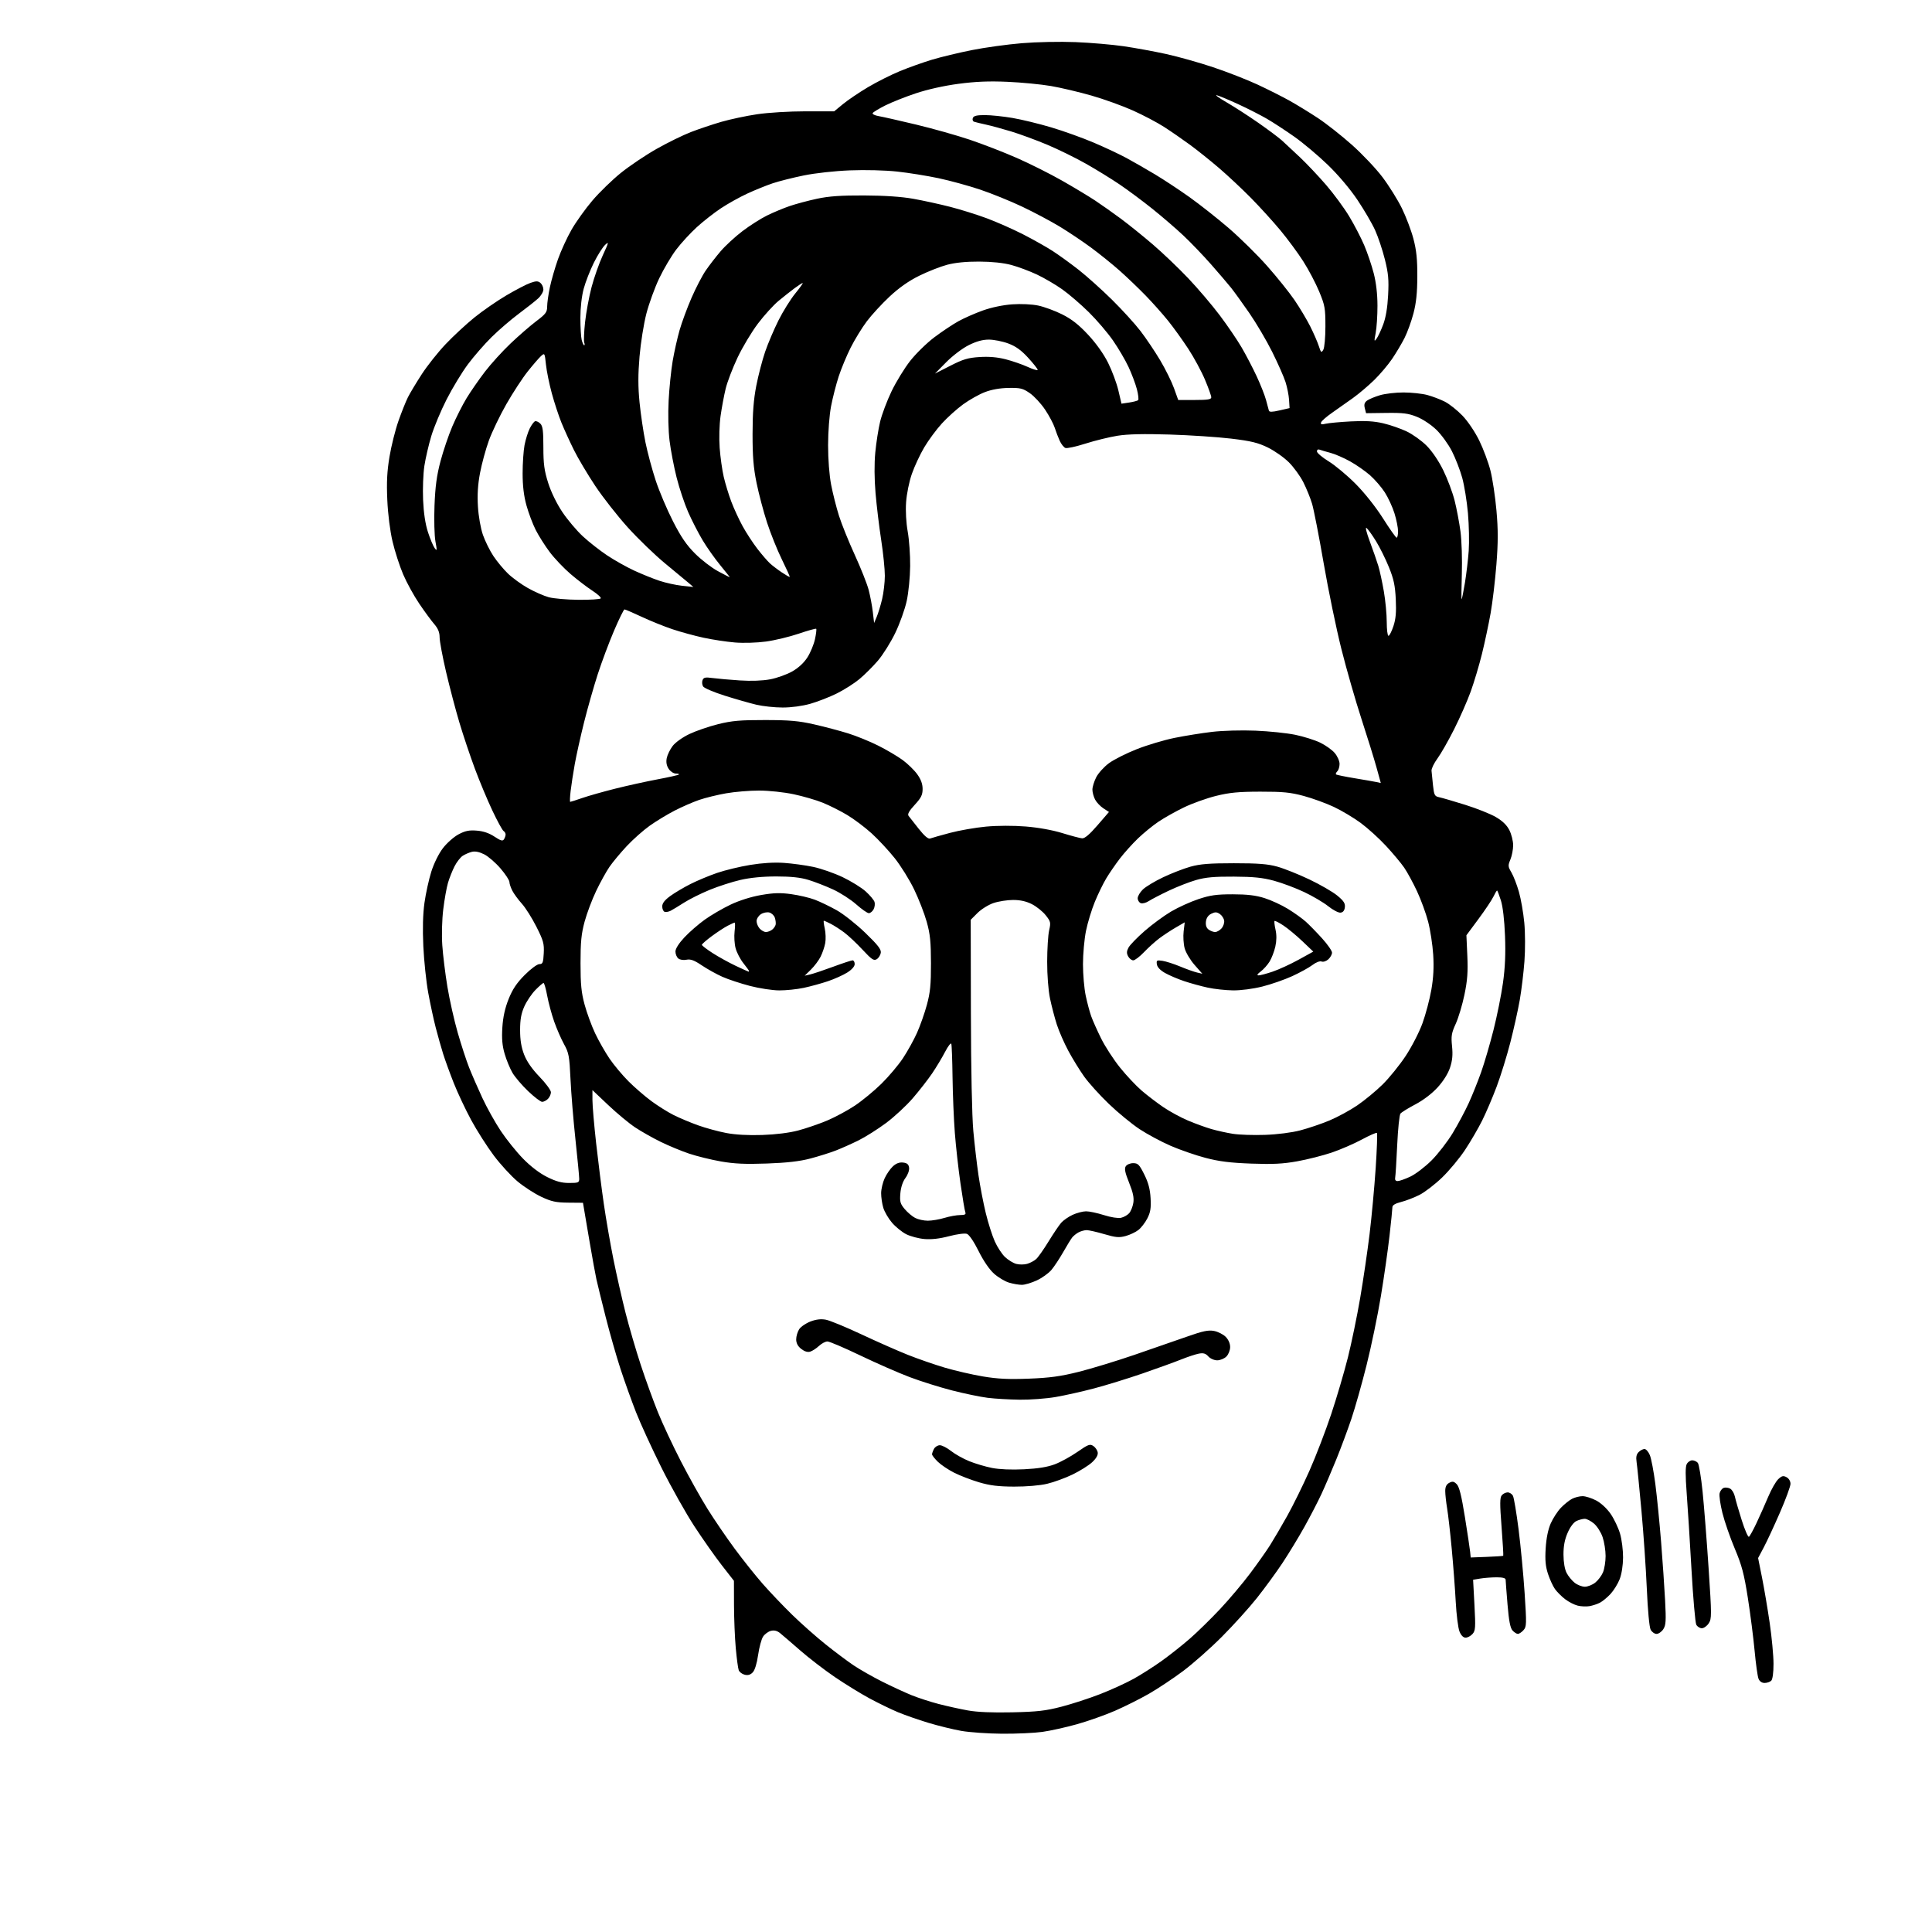 <svg version="1.1" xmlns="http://www.w3.org/2000/svg" xmlns:xlink="http://www.w3.org/1999/xlink" width="1024" height="1024" viewBox="0 0 1024 1024"><path stroke="none" fill="black" fill-rule="evenodd" d="M531.178,918.91C523.655,918.861 513.9,918.183 509.5,917.404C505.1,916.625 497.225,914.695 492.0,913.114C486.775,911.533 479.575,909.021 476.0,907.532C472.425,906.042 465.675,902.768 461.0,900.256C456.325,897.743 448.0,892.625 442.5,888.883C437.0,885.141 428.745,878.799 424.156,874.789C419.567,870.78 414.769,866.654 413.493,865.62C411.896,864.324 410.373,863.941 408.6,864.386C407.184,864.741 405.312,866.12 404.441,867.45C403.569,868.781 402.387,873.161 401.814,877.185C401.173,881.686 400.082,885.224 398.977,886.381C397.729,887.69 396.427,888.073 394.701,887.64C393.337,887.297 391.917,886.227 391.547,885.261C391.176,884.295 390.467,879.004 389.97,873.503C389.474,868.001 389.052,857.731 389.034,850.68L389.0,837.861L382.621,829.68C379.112,825.181 372.56,815.875 368.06,809.0C363.561,802.125 355.724,788.175 350.646,778.0C345.567,767.825 339.471,754.55 337.099,748.5C334.727,742.45 331.019,732.1 328.859,725.5C326.7,718.9 323.169,706.525 321.013,698.0C318.857,689.475 316.645,680.475 316.099,678.0C315.552,675.525 313.955,666.75 312.55,658.5C311.144,650.25 309.768,642.15 309.492,640.5L308.989,637.5L301.182,637.432C294.677,637.375 292.301,636.861 286.938,634.35C283.397,632.692 277.735,629.033 274.355,626.218C270.975,623.404 265.294,617.216 261.73,612.468C258.166,607.719 252.773,599.259 249.746,593.667C246.719,588.075 242.552,579.225 240.486,574.0C238.42,568.775 235.884,561.8 234.851,558.5C233.818,555.2 232.055,548.957 230.934,544.627C229.812,540.296 228.023,531.971 226.958,526.127C225.894,520.282 224.729,509.2 224.37,501.5C223.937,492.208 224.141,484.474 224.976,478.5C225.669,473.55 227.301,466.125 228.602,462.0C229.992,457.597 232.524,452.465 234.734,449.573C236.806,446.863 240.525,443.564 243.0,442.243C246.548,440.35 248.598,439.927 252.69,440.248C256.184,440.522 259.248,441.56 262.069,443.427C265.405,445.634 266.433,445.924 267.114,444.85C267.584,444.107 267.976,442.964 267.985,442.309C267.993,441.654 267.493,440.805 266.873,440.421C266.253,440.038 263.595,435.174 260.966,429.612C258.338,424.051 254.157,414.046 251.676,407.38C249.196,400.714 245.522,389.764 243.514,383.045C241.505,376.327 238.319,364.231 236.434,356.165C234.55,348.099 233.006,339.828 233.004,337.785C233.001,335.144 232.178,333.12 230.158,330.785C228.596,328.978 225.016,324.101 222.205,319.947C219.393,315.793 215.559,308.811 213.685,304.432C211.81,300.053 209.277,292.212 208.056,287.008C206.717,281.304 205.612,272.549 205.275,264.965C204.854,255.516 205.147,249.801 206.45,242.011C207.404,236.306 209.543,227.782 211.204,223.069C212.865,218.356 215.13,212.7 216.237,210.5C217.345,208.3 220.634,202.826 223.548,198.335C226.461,193.844 232.142,186.69 236.172,182.437C240.203,178.184 247.062,171.822 251.415,168.3C255.768,164.777 263.418,159.487 268.415,156.544C273.412,153.601 279.158,150.62 281.184,149.919C284.186,148.882 285.159,148.887 286.434,149.945C287.295,150.66 288.0,152.231 288.0,153.435C288,154.64 286.763,156.764 285.25,158.155C283.738,159.546 279.125,163.191 275.0,166.255C270.875,169.32 264.381,174.903 260.568,178.663C256.756,182.424 251.078,188.946 247.951,193.157C244.824,197.369 239.775,205.694 236.731,211.657C233.687,217.621 230.042,226.325 228.631,231.0C227.219,235.675 225.553,242.842 224.928,246.927C224.302,251.013 223.996,259.113 224.247,264.927C224.547,271.879 225.428,277.731 226.819,282.014C227.983,285.597 229.582,289.413 230.373,290.495C231.649,292.24 231.696,291.844 230.794,286.981C230.235,283.966 230.011,275.425 230.296,268.0C230.686,257.855 231.473,252.015 233.462,244.5C234.918,239.0 237.741,230.675 239.736,226.0C241.731,221.325 245.14,214.584 247.311,211.021C249.482,207.458 253.848,201.158 257.013,197.021C260.178,192.884 266.322,186.125 270.667,182.0C275.012,177.875 281.14,172.561 284.284,170.191C289.259,166.441 290.0,165.445 290.0,162.507C290,160.65 290.646,156.064 291.435,152.315C292.225,148.567 294.163,141.85 295.742,137.39C297.322,132.929 300.549,125.898 302.914,121.765C305.279,117.631 310.268,110.664 314,106.281C317.732,101.898 324.546,95.287 329.143,91.589C333.739,87.89 342.225,82.189 348.0,78.92C353.775,75.65 361.95,71.64 366.166,70.007C370.382,68.375 377.667,65.929 382.355,64.57C387.043,63.212 395.576,61.403 401.317,60.55C407.203,59.676 418.383,59 426.949,59L442.141,59L446.821,55.145C449.394,53.025 455.325,49.017 460.0,46.237C464.675,43.458 472.325,39.61 477.0,37.687C481.675,35.763 489.325,33.038 494.0,31.631C498.675,30.224 508.125,27.948 515.0,26.573C521.875,25.198 533.8,23.547 541.5,22.904C549.368,22.247 561.873,21.992 570.048,22.32C578.05,22.641 589.525,23.624 595.548,24.505C601.572,25.385 611.675,27.236 618.0,28.616C624.325,29.997 635.575,33.16 643.0,35.645C650.425,38.13 661.0,42.256 666.5,44.814C672.0,47.371 679.65,51.225 683.5,53.377C687.35,55.529 694.1,59.662 698.5,62.561C702.9,65.46 711.0,71.836 716.5,76.73C722.0,81.623 729.31,89.349 732.744,93.899C736.178,98.448 740.793,105.845 743,110.335C745.206,114.826 747.964,122.1 749.128,126.5C750.738,132.586 751.235,137.371 751.206,146.5C751.178,155.241 750.62,160.578 749.149,166.154C748.039,170.364 745.914,176.214 744.427,179.154C742.94,182.094 739.974,187.08 737.836,190.232C735.699,193.385 731.433,198.421 728.358,201.424C725.283,204.426 720.231,208.706 717.133,210.935C714.035,213.164 709.059,216.677 706.075,218.744C703.092,220.81 700.445,223.126 700.195,223.892C699.844,224.962 700.404,225.124 702.619,224.592C704.204,224.212 710.225,223.653 716.0,223.351C723.654,222.95 728.299,223.224 733.137,224.36C736.787,225.217 742.359,227.143 745.519,228.639C748.679,230.135 753.432,233.528 756.083,236.178C759.022,239.117 762.483,244.216 764.957,249.248C767.187,253.787 769.894,261.001 770.973,265.28C772.051,269.559 773.453,276.965 774.088,281.738C774.724,286.513 775.045,296.612 774.803,304.193C774.562,311.77 774.518,317.815 774.707,317.626C774.896,317.437 775.676,313.506 776.441,308.891C777.205,304.276 778.107,296.675 778.444,292.0C778.782,287.325 778.6,278.325 778.041,272.0C777.481,265.675 776.108,257.206 774.989,253.179C773.869,249.152 771.427,242.852 769.561,239.179C767.696,235.506 763.994,230.392 761.335,227.815C758.565,225.132 754.151,222.189 751.0,220.925C746.412,219.085 743.721,218.742 734.769,218.859L724.038,218.999L723.371,216.344C722.877,214.375 723.191,213.334 724.585,212.314C725.619,211.558 728.692,210.278 731.414,209.47C734.136,208.661 739.769,208.005 743.932,208.012C748.094,208.018 753.75,208.625 756.5,209.359C759.25,210.094 763.449,211.691 765.832,212.909C768.214,214.127 772.402,217.458 775.139,220.312C778.013,223.309 781.77,228.879 784.033,233.5C786.188,237.9 788.857,245.051 789.963,249.39C791.069,253.73 792.504,263.261 793.151,270.572C794.06,280.837 794.054,287.351 793.124,299.182C792.462,307.607 791.083,319.225 790.06,325.0C789.036,330.775 786.98,340.45 785.489,346.5C783.999,352.55 781.314,361.55 779.523,366.5C777.732,371.451 773.776,380.451 770.73,386.5C767.685,392.55 763.706,399.525 761.888,402.0C760.07,404.475 758.652,407.4 758.737,408.5C758.822,409.6 759.174,413.087 759.518,416.249C760.086,421.467 760.391,422.049 762.822,422.554C764.295,422.859 770.45,424.654 776.5,426.543C782.55,428.431 789.856,431.337 792.736,433C796.312,435.066 798.61,437.276 799.986,439.972C801.094,442.144 802.0,445.753 802.0,447.992C802.0,450.232 801.345,453.633 800.544,455.549C799.207,458.748 799.252,459.313 801.088,462.424C802.188,464.289 803.97,468.894 805.047,472.657C806.125,476.421 807.411,483.787 807.905,489.028C808.406,494.335 808.441,503.416 807.984,509.528C807.533,515.562 806.42,524.77 805.51,529.988C804.6,535.207 802.354,545.332 800.519,552.488C798.684,559.645 795.405,570.225 793.233,576.0C791.061,581.775 787.596,589.875 785.533,594.0C783.471,598.125 779.4,605.1 776.489,609.5C773.577,613.9 768.109,620.475 764.339,624.111C760.568,627.747 755.179,631.889 752.364,633.316C749.549,634.742 745.165,636.433 742.623,637.073C739.492,637.862 738,638.764 737.999,639.869C737.998,640.766 737.312,647.575 736.474,655.0C735.636,662.425 733.577,676.815 731.899,686.977C730.221,697.14 726.814,713.565 724.328,723.477C721.842,733.39 718.216,746.225 716.271,752.0C714.325,757.775 710.725,767.45 708.271,773.5C705.817,779.55 702.262,787.833 700.373,791.907C698.483,795.98 694.399,803.855 691.298,809.407C688.196,814.958 682.97,823.55 679.683,828.5C676.397,833.45 670.314,841.775 666.166,847.0C662.018,852.225 653.646,861.484 647.562,867.576C641.478,873.667 632.225,881.842 627.0,885.742C621.775,889.642 613.675,895.028 609.0,897.711C604.325,900.395 596.225,904.455 591.0,906.735C585.775,909.015 576.677,912.231 570.782,913.882C564.887,915.534 556.642,917.361 552.46,917.942C548.277,918.524 538.7,918.96 531.178,918.91zM536.5,907.568C549.792,907.275 554.215,906.769 562.631,904.579C568.203,903.129 577.428,900.124 583.131,897.902C588.834,895.68 596.748,892.07 600.718,889.879C604.687,887.688 611.437,883.39 615.718,880.326C619.998,877.263 626.741,871.927 630.703,868.467C634.665,865.007 641.865,857.955 646.703,852.796C651.541,847.637 658.69,839.16 662.589,833.958C666.487,828.756 671.242,822.025 673.154,819.0C675.066,815.975 679.153,808.996 682.236,803.491C685.32,797.986 690.634,787.186 694.046,779.491C697.458,771.796 702.647,758.3 705.576,749.5C708.505,740.7 712.48,727.2 714.41,719.5C716.34,711.8 719.268,697.625 720.916,688.0C722.565,678.375 724.813,663.075 725.913,654.0C727.013,644.925 728.46,629.29 729.129,619.255C729.797,609.221 730.102,600.769 729.807,600.474C729.512,600.179 725.887,601.762 721.752,603.993C717.616,606.223 710.438,609.331 705.8,610.899C701.162,612.466 692.972,614.54 687.6,615.508C679.964,616.883 674.632,617.15 663.166,616.732C652.077,616.328 646.183,615.591 639.0,613.71C633.775,612.342 625.45,609.465 620.5,607.316C615.55,605.168 608.125,601.187 604.0,598.47C599.875,595.753 592.542,589.727 587.705,585.08C582.868,580.432 576.972,573.9 574.602,570.564C572.232,567.229 568.477,561.125 566.257,557.0C564.037,552.875 561.281,546.575 560.131,543.0C558.982,539.425 557.357,533.208 556.521,529.185C555.631,524.904 555.01,516.815 555.024,509.685C555.038,502.983 555.507,495.514 556.066,493.086C557.012,488.983 556.883,488.418 554.234,485.086C552.667,483.114 549.402,480.488 546.98,479.25C543.961,477.707 540.812,477.0 536.966,477.0C533.881,477.0 529.187,477.739 526.536,478.643C523.884,479.546 520.091,481.909 518.107,483.893L514.5,487.5L514.595,537C514.651,566.758 515.167,591.685 515.887,599.5C516.546,606.65 517.781,617.225 518.631,623.0C519.481,628.775 521.217,637.775 522.49,643.0C523.762,648.225 525.914,654.975 527.272,658.0C528.63,661.025 531.084,664.759 532.725,666.298C534.366,667.836 537.012,669.452 538.604,669.888C540.197,670.324 542.8,670.316 544.388,669.87C545.976,669.425 548.14,668.278 549.196,667.322C550.253,666.366 553.195,662.19 555.734,658.042C558.273,653.894 561.284,649.428 562.425,648.118C563.566,646.808 566.3,644.905 568.5,643.89C570.7,642.875 573.904,642.034 575.62,642.022C577.336,642.01 581.599,642.914 585.094,644.03C588.721,645.189 592.596,645.808 594.121,645.473C595.59,645.151 597.534,644.068 598.439,643.067C599.345,642.067 600.354,639.595 600.682,637.574C601.124,634.848 600.548,632.087 598.446,626.867C596.304,621.546 595.871,619.428 596.667,618.167C597.253,617.238 598.998,616.5 600.609,616.5C603.141,616.5 603.87,617.241 606.479,622.466C608.642,626.796 609.562,630.246 609.833,635.052C610.129,640.298 609.776,642.519 608.132,645.742C606.99,647.98 604.859,650.752 603.397,651.902C601.935,653.052 598.885,654.497 596.619,655.113C593.143,656.058 591.371,655.902 585.271,654.116C581.295,652.952 577.103,652.0 575.955,652.0C574.808,652 572.886,652.524 571.684,653.163C570.483,653.803 568.941,655.041 568.258,655.913C567.575,656.786 565.43,660.288 563.49,663.695C561.551,667.102 558.753,671.329 557.273,673.088C555.793,674.847 552.313,677.342 549.541,678.633C546.768,679.924 543.202,680.985 541.616,680.99C540.03,680.996 536.959,680.469 534.791,679.819C532.623,679.17 529.051,677.032 526.852,675.069C524.398,672.878 521.242,668.257 518.677,663.1C516.203,658.124 513.685,654.405 512.5,653.975C511.361,653.562 507.273,654.098 503.0,655.221C497.981,656.539 493.657,657.031 489.928,656.706C486.863,656.44 482.524,655.287 480.285,654.145C478.046,653.003 474.664,650.257 472.768,648.042C470.872,645.827 468.799,642.272 468.161,640.142C467.522,638.011 467.01,634.52 467.022,632.384C467.034,630.248 467.875,626.7 468.89,624.5C469.905,622.3 471.874,619.453 473.264,618.174C474.968,616.605 476.722,615.953 478.646,616.174C480.775,616.417 481.586,617.106 481.837,618.886C482.03,620.247 481.198,622.594 479.902,624.346C478.475,626.277 477.473,629.311 477.208,632.506C476.842,636.921 477.146,638.02 479.512,640.832C481.012,642.614 483.512,644.731 485.069,645.536C486.627,646.341 489.652,647.0 491.791,647.0C493.931,647.0 497.891,646.33 500.591,645.511C503.291,644.692 507.011,644.017 508.857,644.011C511.443,644.002 512.08,643.652 511.633,642.485C511.313,641.651 510.159,634.789 509.07,627.235C507.98,619.681 506.637,607.65 506.086,600.5C505.534,593.35 504.986,580.075 504.866,571.0C504.747,561.925 504.454,553.933 504.214,553.241C503.975,552.548 502.483,554.478 500.9,557.53C499.317,560.581 496.22,565.731 494.018,568.974C491.815,572.217 487.198,578.134 483.757,582.124C480.316,586.113 473.915,592.036 469.533,595.285C465.151,598.535 458.626,602.65 455.033,604.429C451.44,606.209 446.025,608.625 443.0,609.798C439.975,610.972 433.9,612.881 429.5,614.041C423.84,615.534 417.112,616.309 406.5,616.692C395.083,617.103 389.254,616.84 382.099,615.59C376.928,614.687 369.352,612.825 365.264,611.452C361.175,610.08 354.38,607.266 350.165,605.199C345.949,603.132 339.858,599.687 336.629,597.543C333.399,595.399 326.987,590.075 322.379,585.713L314.0,577.782L314.009,583.141C314.014,586.089 314.897,596.375 315.972,606.0C317.046,615.625 318.869,630.025 320.022,638.0C321.174,645.975 323.476,659.25 325.136,667.5C326.797,675.75 329.702,688.575 331.593,696.0C333.484,703.425 337.105,715.8 339.64,723.5C342.175,731.2 346.252,742.45 348.699,748.5C351.146,754.55 356.626,766.25 360.877,774.5C365.127,782.75 371.506,794.141 375.052,799.814C378.599,805.487 385.047,814.937 389.383,820.814C393.719,826.691 400.423,835.1 404.281,839.5C408.14,843.9 415.167,851.273 419.898,855.884C424.629,860.495 432.55,867.513 437.5,871.481C442.45,875.448 449.2,880.503 452.5,882.713C455.8,884.923 462.578,888.779 467.561,891.281C472.545,893.783 479.52,897.01 483.061,898.452C486.603,899.895 493.1,902.007 497.5,903.147C501.9,904.286 508.875,905.827 513.0,906.569C517.947,907.46 525.947,907.8 536.5,907.568zM935.279,892.0C933.807,892.0 932.624,891.176 932.048,889.75C931.548,888.513 930.62,881.875 929.985,875.0C929.351,868.125 927.74,855.527 926.406,847.005C924.391,834.132 923.219,829.705 919.478,820.842C917.001,814.975 914.051,806.46 912.921,801.921C911.791,797.382 911.118,792.667 911.425,791.444C911.732,790.221 912.694,788.948 913.564,788.614C914.433,788.28 915.976,788.452 916.991,788.995C918.007,789.539 919.148,791.45 919.528,793.242C919.909,795.034 921.545,800.674 923.165,805.775C924.785,810.876 926.493,814.813 926.961,814.524C927.429,814.235 929.241,810.961 930.986,807.249C932.732,803.537 935.523,797.27 937.188,793.323C938.854,789.375 941.25,785.174 942.514,783.987C944.405,782.21 945.182,782.027 946.906,782.95C948.134,783.607 949.0,785.058 949.0,786.458C949.0,787.771 946.487,794.617 943.415,801.672C940.343,808.728 936.481,817.041 934.831,820.146L931.832,825.792L933.908,836.146C935.049,841.841 936.887,852.712 937.992,860.305C939.096,867.898 940.0,877.595 940.0,881.855C940.0,886.546 939.527,890.073 938.8,890.8C938.14,891.46 936.555,892.0 935.279,892.0zM776.794,868.0C775.594,868.0 774.41,866.806 773.568,864.75C772.837,862.962 771.938,855.875 771.57,849.0C771.203,842.125 770.252,829.525 769.458,821.0C768.664,812.475 767.563,802.8 767.013,799.5C766.462,796.2 766.009,792.053 766.006,790.285C766.002,788.029 766.632,786.732 768.122,785.935C769.851,785.009 770.585,785.142 772.089,786.65C773.438,788.002 774.603,792.67 776.422,804.0C777.79,812.525 779.042,820.85 779.205,822.5L779.5,825.5L787.987,825.179C792.655,825.003 796.597,824.736 796.747,824.586C796.897,824.436 796.494,817.512 795.852,809.199C794.913,797.037 794.935,793.784 795.965,792.542C796.669,791.694 798.074,791.0 799.087,791.0C800.101,791.0 801.359,791.803 801.884,792.783C802.409,793.764 803.754,801.752 804.872,810.533C805.991,819.315 807.433,834.503 808.077,844.285C809.169,860.884 809.129,862.2 807.469,864.035C806.49,865.116 805.155,866.0 804.5,866.0C803.845,866.0 802.567,865.179 801.659,864.175C800.466,862.857 799.733,859.042 799.02,850.425C798.476,843.866 798.025,837.938 798.016,837.25C798.005,836.426 796.381,836.004 793.25,836.011C790.638,836.017 786.762,836.309 784.637,836.66L780.775,837.298L781.493,850.704C782.136,862.717 782.028,864.312 780.45,866.055C779.482,867.125 777.837,868.0 776.794,868.0zM878.012,866.0C876.944,866.0 875.536,865.001 874.882,863.779C874.181,862.47 873.345,853.544 872.844,842.029C872.377,831.288 871.092,812.6 869.988,800.5C868.885,788.4 867.732,776.874 867.426,774.886C867.029,772.304 867.337,770.806 868.507,769.636C869.407,768.736 870.809,768.0 871.622,768.0C872.436,768.0 873.711,769.462 874.455,771.25C875.198,773.038 876.509,779.93 877.368,786.566C878.226,793.202 879.592,806.927 880.403,817.066C881.214,827.205 882.176,841.247 882.541,848.27C883.105,859.134 882.961,861.41 881.579,863.52C880.685,864.884 879.08,866.0 878.012,866.0zM902.012,863.0C900.944,863.0 899.621,862.16 899.071,861.132C898.521,860.105 897.375,846.942 896.524,831.882C895.673,816.822 894.521,798.527 893.965,791.227C893.26,781.967 893.274,777.356 894.012,775.977C894.594,774.89 895.899,774.0 896.913,774.0C897.926,774.0 899.258,774.606 899.873,775.347C900.487,776.087 901.627,782.95 902.406,790.597C903.185,798.243 904.619,816.492 905.592,831.149C907.261,856.269 907.265,857.947 905.658,860.399C904.721,861.83 903.08,863.0 902.012,863.0zM842.5,851.287C840.85,851.577 838.044,851.465 836.264,851.037C834.484,850.608 831.478,849.076 829.583,847.631C827.689,846.187 825.251,843.757 824.165,842.232C823.079,840.707 821.411,837.076 820.459,834.163C819.15,830.162 818.852,826.846 819.242,820.602C819.576,815.253 820.524,810.601 821.93,807.418C823.125,804.713 825.542,800.999 827.301,799.165C829.061,797.33 831.715,795.193 833.2,794.415C834.686,793.637 837.202,793.0 838.793,793.0C840.384,793.0 843.638,794.033 846.025,795.295C848.597,796.655 851.719,799.555 853.689,802.414C855.517,805.067 857.754,809.772 858.659,812.869C859.565,815.966 860.284,821.65 860.258,825.5C860.229,829.684 859.505,834.31 858.457,837.0C857.493,839.475 855.308,843.001 853.602,844.835C851.896,846.67 849.375,848.753 848.0,849.465C846.625,850.177 844.15,850.997 842.5,851.287zM840.0,841.0C841.502,841.0 843.97,840.024 845.486,838.832C847.002,837.64 848.863,835.179 849.621,833.364C850.38,831.549 851.0,827.655 851.0,824.71C851.0,821.766 850.285,817.257 849.411,814.692C848.537,812.126 846.477,808.896 844.834,807.514C843.191,806.131 841.002,805.0 839.97,805.0C838.938,805.0 836.978,805.508 835.614,806.13C834.092,806.823 832.269,809.237 830.894,812.38C829.309,816 828.661,819.409 828.68,824.017C828.697,828.029 829.332,831.742 830.334,833.678C831.228,835.408 833.155,837.763 834.615,838.912C836.075,840.06 838.498,841.0 840.0,841.0zM537.5,787.932C529.099,787.902 524.705,787.362 518.905,785.644C514.729,784.408 508.787,782.119 505.702,780.558C502.618,778.997 498.723,776.38 497.047,774.742C495.371,773.103 494.0,771.336 494.0,770.816C494.0,770.295 494.466,768.998 495.035,767.934C495.605,766.87 497.002,766.0 498.141,766.0C499.28,766.0 501.948,767.375 504.07,769.055C506.192,770.736 510.531,773.167 513.714,774.459C516.896,775.75 522.334,777.363 525.797,778.043C529.71,778.811 536.146,779.077 542.797,778.747C550.209,778.379 555.218,777.563 559.089,776.096C562.163,774.93 567.557,771.973 571.076,769.524C576.79,765.547 577.69,765.213 579.487,766.4C580.594,767.131 581.643,768.687 581.819,769.858C582.027,771.251 580.989,773.048 578.819,775.053C576.993,776.739 572.343,779.648 568.485,781.516C564.626,783.385 558.551,785.601 554.985,786.442C551.146,787.347 544.012,787.955 537.5,787.932zM540.5,741.87C535.0,741.802 527.35,741.354 523.5,740.874C519.65,740.393 511.197,738.643 504.715,736.983C498.233,735.324 488.108,732.146 482.215,729.921C476.322,727.696 464.525,722.529 456.0,718.438C447.475,714.347 439.625,710.999 438.555,711C437.485,711 435.46,712.074 434.055,713.388C432.65,714.701 430.558,716.059 429.407,716.405C428.049,716.814 426.381,716.301 424.657,714.945C422.849,713.523 422.0,711.908 422.0,709.892C422.0,708.263 422.712,705.844 423.581,704.517C424.451,703.189 427.131,701.351 429.538,700.432C432.544,699.285 435.101,698.982 437.707,699.466C439.793,699.853 448.25,703.335 456.5,707.202C464.75,711.07 475.817,715.957 481.094,718.062C486.371,720.167 495.179,723.223 500.666,724.853C506.154,726.483 515.286,728.593 520.959,729.542C528.848,730.861 534.592,731.137 545.387,730.715C556.463,730.283 562.12,729.508 571.678,727.115C578.375,725.437 591.65,721.395 601.178,718.132C610.705,714.869 623.263,710.515 629.085,708.457C637.524,705.474 640.435,704.859 643.447,705.424C645.524,705.814 648.298,707.207 649.612,708.521C651.084,709.993 652.0,712.077 652.0,713.955C652.0,715.667 651.124,717.876 650.0,719.0C648.9,720.1 646.72,721.0 645.155,721.0C643.548,721.0 641.495,720.099 640.436,718.93C639.005,717.348 637.822,716.999 635.423,717.448C633.697,717.772 629.407,719.192 625.892,720.604C622.376,722.015 613.2,725.339 605.5,727.99C597.8,730.641 586.325,734.18 580.0,735.855C573.675,737.529 564.45,739.595 559.5,740.446C554.55,741.297 546.0,741.938 540.5,741.87zM301.66,627.0C306.532,627.0 307,626.803 306.997,624.75C306.996,623.513 306.099,614.175 305.004,604.0C303.908,593.825 302.728,579.425 302.381,572.0C301.809,559.759 301.492,558.034 298.981,553.5C297.458,550.75 295.101,545.35 293.743,541.5C292.385,537.65 290.712,531.462 290.024,527.75C289.336,524.038 288.466,521.0 288.09,521.0C287.714,521.0 285.762,522.688 283.752,524.75C281.743,526.812 279.1,530.75 277.88,533.5C276.229,537.222 275.663,540.418 275.665,546.0C275.667,551.286 276.301,555.124 277.813,559.002C279.234,562.646 281.992,566.609 285.979,570.734C289.291,574.161 292.0,577.84 292.0,578.911C292.0,579.981 291.293,581.564 290.429,582.429C289.564,583.293 288.181,584.0 287.354,584.0C286.528,584.0 283.191,581.462 279.939,578.36C276.687,575.259 272.939,570.865 271.61,568.598C270.281,566.33 268.417,561.804 267.468,558.539C266.198,554.171 265.879,550.477 266.259,544.552C266.614,539.015 267.652,534.314 269.581,529.5C271.66,524.312 273.869,521.012 278.113,516.75C281.331,513.519 284.729,511.0 285.87,511.0C287.64,511.0 287.939,510.263 288.2,505.25C288.465,500.168 288.012,498.533 284.296,491.172C281.984,486.591 278.521,481.106 276.602,478.982C274.683,476.857 272.413,473.765 271.557,472.109C270.7,470.454 270.0,468.361 270.0,467.459C270.0,466.557 267.892,463.351 265.315,460.336C262.739,457.32 258.862,453.95 256.7,452.847C254.111,451.526 251.869,451.062 250.134,451.488C248.685,451.844 246.493,452.787 245.263,453.582C244.032,454.378 242.075,456.894 240.912,459.172C239.75,461.451 238.189,465.382 237.443,467.907C236.697,470.433 235.567,476.775 234.932,482.0C234.271,487.439 234.053,495.561 234.422,501.0C234.776,506.225 235.995,516.125 237.13,523.0C238.264,529.875 240.724,540.823 242.596,547.328C244.468,553.834 247.187,562.159 248.639,565.828C250.091,569.498 253.236,576.717 255.628,581.871C258.02,587.025 262.417,594.91 265.401,599.394C268.384,603.878 273.701,610.494 277.217,614.097C281.251,618.232 285.953,621.82 289.964,623.824C294.723,626.202 297.661,627.0 301.66,627.0zM740.807,625.99C741.738,625.985 744.75,624.922 747.5,623.629C750.25,622.335 755.299,618.486 758.721,615.076C762.142,611.665 767.216,605.109 769.996,600.506C772.776,595.904 776.597,588.745 778.487,584.598C780.377,580.451 783.323,573.108 785.035,568.279C786.746,563.451 789.686,553.425 791.567,546.0C793.448,538.575 795.712,527.325 796.599,521.0C797.739,512.863 798.057,505.552 797.687,496.0C797.361,487.607 796.536,480.514 795.506,477.25C794.595,474.363 793.68,472.0 793.472,472.0C793.264,472.0 792.395,473.462 791.54,475.25C790.686,477.038 787.116,482.374 783.607,487.109L777.227,495.718L777.715,506.609C778.095,515.109 777.76,519.635 776.186,527.224C775.077,532.573 773.001,539.502 771.572,542.623C769.322,547.538 769.06,549.129 769.612,554.516C770.081,559.099 769.8,562.087 768.54,565.879C767.478,569.077 764.982,573.047 761.941,576.375C758.951,579.646 754.372,583.133 750.162,585.346C746.373,587.336 742.819,589.536 742.264,590.233C741.708,590.93 740.936,598.415 740.547,606.866C740.158,615.318 739.677,623.08 739.478,624.116C739.237,625.365 739.686,625.997 740.807,625.99zM404.0,601.565C411.154,601.326 418.357,600.424 423.059,599.18C427.216,598.08 434.091,595.722 438.336,593.94C442.58,592.158 449.228,588.583 453.108,585.995C456.988,583.407 463.309,578.198 467.154,574.419C470.999,570.641 476.124,564.574 478.542,560.937C480.96,557.299 484.321,551.243 486.01,547.477C487.7,543.712 490.067,537.002 491.271,532.565C493.045,526.031 493.455,521.843 493.433,510.5C493.41,499.083 492.99,495.024 491.157,488.5C489.921,484.1 486.916,476.381 484.479,471.347C482.043,466.312 477.422,458.887 474.21,454.847C470.998,450.806 465.475,444.872 461.935,441.66C458.396,438.448 452.568,434.071 448.984,431.935C445.4,429.798 439.608,426.888 436.114,425.468C432.619,424.048 425.651,422.019 420.63,420.959C415.507,419.877 407.498,419.024 402.381,419.016C397.366,419.007 389.491,419.659 384.881,420.465C380.271,421.27 373.804,422.858 370.509,423.994C367.213,425.129 361.363,427.685 357.509,429.672C353.654,431.66 347.732,435.255 344.348,437.661C340.964,440.067 335.491,444.928 332.184,448.462C328.878,451.997 324.765,456.934 323.045,459.435C321.324,461.935 318.14,467.698 315.969,472.241C313.797,476.783 311.045,484.1 309.854,488.5C308.116,494.917 307.688,499.27 307.688,510.5C307.688,521.748 308.115,526.073 309.86,532.5C311.054,536.9 313.565,543.736 315.439,547.691C317.312,551.646 320.732,557.661 323.039,561.057C325.345,564.453 329.883,569.883 333.124,573.124C336.364,576.364 341.825,581.086 345.258,583.616C348.691,586.146 353.975,589.461 357.0,590.983C360.025,592.505 365.834,594.947 369.909,596.411C373.983,597.874 380.733,599.719 384.909,600.51C389.792,601.436 396.602,601.812 404.0,601.565zM670.5,601.506C677.051,601.276 684.604,600.311 689.175,599.12C693.397,598.02 700.329,595.672 704.579,593.903C708.83,592.133 715.474,588.532 719.345,585.9C723.216,583.267 729.269,578.276 732.796,574.807C736.322,571.338 741.83,564.53 745.035,559.679C748.266,554.789 752.238,547.057 753.949,542.329C755.646,537.637 757.754,529.682 758.633,524.65C759.754,518.228 760.05,512.66 759.625,505.976C759.292,500.737 758.082,492.862 756.935,488.476C755.789,484.089 753.13,476.822 751.026,472.327C748.923,467.831 745.861,462.206 744.222,459.827C742.584,457.447 738.255,452.274 734.603,448.33C730.95,444.387 724.933,438.926 721.231,436.194C717.529,433.463 711.125,429.637 707.0,427.693C702.875,425.749 695.675,423.128 691.0,421.869C683.955,419.971 680.017,419.582 668.0,419.6C656.418,419.617 651.689,420.069 644.5,421.849C639.55,423.074 631.895,425.82 627.488,427.951C623.082,430.083 617.007,433.495 613.988,435.534C610.97,437.574 606.097,441.55 603.16,444.371C600.223,447.192 595.921,451.975 593.6,455.0C591.28,458.025 588.027,462.75 586.372,465.5C584.717,468.25 581.977,473.875 580.283,478.0C578.589,482.125 576.482,489.036 575.601,493.357C574.721,497.678 574.0,505.636 574.0,511.042C574.0,516.447 574.65,523.936 575.444,527.685C576.239,531.433 577.545,536.345 578.347,538.599C579.149,540.854 581.519,546.165 583.614,550.401C585.708,554.638 590.205,561.568 593.607,565.802C597.008,570.036 602.201,575.561 605.145,578.081C608.09,580.6 613.237,584.526 616.582,586.804C619.926,589.082 625.776,592.267 629.582,593.881C633.387,595.495 638.993,597.536 642.039,598.417C645.085,599.298 650.26,600.441 653.539,600.956C656.818,601.471 664.45,601.719 670.5,601.506zM413.0,524.933C409.425,524.916 402.45,523.849 397.5,522.562C392.55,521.276 385.968,519.097 382.873,517.721C379.778,516.345 374.872,513.62 371.969,511.665C367.914,508.934 366.034,508.243 363.849,508.68C362.222,509.006 360.362,508.715 359.502,508.002C358.676,507.316 358.0,505.666 358.0,504.335C358.0,502.827 359.791,499.998 362.75,496.832C365.363,494.037 370.24,489.793 373.589,487.402C376.938,485.011 383.088,481.435 387.257,479.455C391.905,477.248 398.156,475.283 403.418,474.374C410.126,473.217 413.625,473.12 419.441,473.929C423.534,474.498 429.134,475.819 431.885,476.864C434.637,477.91 439.835,480.413 443.436,482.427C447.038,484.441 453.854,489.822 458.583,494.384C465.28,500.844 467.106,503.188 466.841,504.987C466.653,506.257 465.684,507.792 464.686,508.398C463.138,509.338 462.035,508.6 457.186,503.382C454.059,500.018 449.7,495.917 447.5,494.269C445.3,492.622 442.06,490.537 440.3,489.637C438.539,488.737 436.9,488.0 436.656,488.0C436.412,488.0 436.627,489.844 437.133,492.098C437.64,494.351 437.756,497.839 437.392,499.848C437.028,501.856 435.927,505.099 434.945,507.053C433.964,509.007 431.662,512.078 429.83,513.877L426.5,517.147L429.5,516.448C431.15,516.063 436.612,514.23 441.638,512.374C446.664,510.518 451.277,509.0 451.888,509.0C452.5,509.0 453.0,509.894 453.0,510.987C453.0,512.212 451.495,513.925 449.079,515.45C446.922,516.812 442.309,518.887 438.829,520.063C435.348,521.238 429.575,522.822 426.0,523.582C422.425,524.343 416.575,524.951 413.0,524.933zM653.56,524.921C649.677,524.877 643.622,524.217 640.105,523.454C636.587,522.691 630.962,521.144 627.605,520.017C624.247,518.889 619.7,516.95 617.5,515.706C614.934,514.257 613.38,512.606 613.165,511.104C612.859,508.969 613.125,508.806 616.165,509.265C617.999,509.542 622.2,510.892 625.5,512.266C628.8,513.639 632.796,515.064 634.381,515.433L637.261,516.104L633.132,511.412C630.86,508.832 628.503,504.871 627.893,502.61C627.283,500.35 627.041,496.33 627.354,493.678L627.923,488.855L623.211,491.582C620.62,493.082 616.7,495.661 614.5,497.312C612.3,498.963 608.636,502.269 606.358,504.657C604.081,507.046 601.509,509.0 600.644,509.0C599.778,509.0 598.559,508.044 597.933,506.875C597.059,505.242 597.108,504.166 598.146,502.228C598.888,500.841 602.732,496.883 606.687,493.434C610.643,489.984 616.944,485.351 620.69,483.138C624.435,480.926 630.954,477.965 635.176,476.558C641.455,474.466 644.759,474.0 653.321,474.0C660.955,474.0 665.51,474.537 670.145,475.983C673.64,477.073 679.261,479.661 682.636,481.733C686.011,483.805 690.286,486.867 692.136,488.538C693.986,490.21 697.862,494.183 700.75,497.369C703.638,500.555 706.0,503.955 706.0,504.926C706.0,505.896 705.117,507.489 704.037,508.466C702.941,509.458 701.364,509.97 700.465,509.625C699.523,509.263 697.511,510.034 695.607,511.487C693.819,512.85 689.014,515.498 684.928,517.371C680.843,519.244 673.702,521.727 669.06,522.889C664.139,524.12 657.675,524.967 653.56,524.921zM667.056,516.968C667.912,516.986 671.287,516.09 674.556,514.979C677.825,513.867 684.004,511.026 688.286,508.665L696.071,504.372L690.286,498.861C687.104,495.829 682.578,492.08 680.23,490.528C677.881,488.977 675.769,487.898 675.536,488.131C675.303,488.364 675.539,490.454 676.061,492.775C676.685,495.555 676.648,498.608 675.952,501.716C675.37,504.312 673.993,507.893 672.892,509.674C671.792,511.455 669.678,513.818 668.195,514.925C666.38,516.28 666.008,516.947 667.056,516.968zM396.75,514.999C396.887,515 397.0,514.837 397.0,514.638C397.0,514.438 395.651,512.578 394.002,510.503C392.354,508.428 390.505,504.879 389.894,502.615C389.284,500.352 389.037,496.363 389.345,493.75C389.653,491.137 389.68,489.0 389.403,489.0C389.127,489.0 387.461,489.744 385.7,490.654C383.94,491.564 380.137,494.053 377.25,496.186C374.363,498.318 372.004,500.386 372.009,500.782C372.014,501.177 374.601,503.158 377.759,505.185C380.916,507.212 386.425,510.249 390.0,511.935C393.575,513.62 396.613,514.999 396.75,514.999zM405.964,494.0C406.873,494.0 408.348,493.438 409.24,492.75C410.132,492.062 410.981,490.825 411.127,490.0C411.273,489.175 411.064,487.536 410.663,486.358C410.262,485.18 408.946,483.958 407.739,483.642C406.532,483.326 404.522,483.738 403.272,484.557C402.023,485.376 401.0,487.013 401.0,488.194C401.0,489.376 401.745,491.165 402.655,492.171C403.565,493.177 405.054,494.0 405.964,494.0zM644.036,494.0C644.946,494.0 646.471,493.137 647.425,492.082C648.38,491.028 649.012,489.167 648.83,487.947C648.649,486.727 647.596,485.132 646.491,484.402C644.874,483.335 643.994,483.317 641.991,484.311C640.357,485.121 639.384,486.554 639.164,488.474C638.942,490.415 639.427,491.839 640.605,492.701C641.583,493.415 643.127,494.0 644.036,494.0zM355.468,482.713C354.386,483.272 352.938,483.528 352.25,483.282C351.562,483.035 351.0,481.749 351.0,480.423C351.0,478.74 352.283,477.076 355.25,474.911C357.587,473.206 362.425,470.337 366.0,468.536C369.575,466.735 375.914,464.091 380.087,462.659C384.26,461.227 392.135,459.324 397.587,458.429C403.996,457.377 410.328,456.994 415.5,457.348C419.9,457.648 426.875,458.602 431.0,459.466C435.125,460.33 442.161,462.784 446.635,464.918C451.109,467.052 456.603,470.453 458.842,472.477C461.082,474.5 463.184,477.004 463.513,478.04C463.842,479.076 463.62,480.841 463.02,481.962C462.42,483.083 461.285,484.0 460.498,484.0C459.711,484.0 456.702,481.9 453.811,479.332C450.92,476.765 445.393,473.207 441.528,471.426C437.662,469.644 431.8,467.367 428.5,466.364C424.262,465.077 419.269,464.541 411.5,464.537C404.38,464.534 397.678,465.181 392.5,466.369C388.1,467.38 380.736,469.754 376.135,471.646C371.535,473.537 365.445,476.573 362.603,478.391C359.761,480.209 356.55,482.154 355.468,482.713zM710.5,483.72C709.4,483.842 706.475,482.316 704.0,480.329C701.525,478.343 695.803,474.967 691.284,472.827C686.765,470.686 679.565,467.984 675.284,466.82C669.261,465.184 664.445,464.688 654.0,464.63C643.649,464.572 638.984,464.989 634.0,466.417C630.425,467.441 623.9,469.986 619.5,472.073C615.1,474.16 610.319,476.642 608.876,477.589C607.433,478.536 605.52,479.03 604.626,478.687C603.732,478.344 603.0,477.167 603.0,476.072C603.0,474.977 604.237,472.887 605.75,471.427C607.263,469.967 612.1,467.06 616.5,464.968C620.9,462.875 627.425,460.346 631.0,459.348C636.075,457.932 641.118,457.534 654.0,457.534C666.824,457.534 671.948,457.936 677.0,459.336C680.575,460.327 688.19,463.366 693.923,466.09C699.655,468.814 706.318,472.658 708.728,474.634C712.193,477.473 713.047,478.778 712.806,480.862C712.6,482.636 711.845,483.572 710.5,483.72zM493.0,444.426C493.825,444.106 498.55,442.767 503.5,441.45C508.45,440.134 517.051,438.634 522.612,438.118C528.656,437.558 537.115,437.533 543.636,438.057C550.294,438.592 557.85,439.953 563.023,441.549C567.685,442.987 572.417,444.239 573.538,444.332C574.932,444.447 577.507,442.264 581.677,437.433L587.778,430.367L584.818,428.433C583.19,427.37 581.215,425.285 580.429,423.8C579.643,422.314 579.0,419.934 579.0,418.51C579.0,417.086 579.911,414.135 581.024,411.952C582.138,409.77 585.175,406.419 587.774,404.506C590.373,402.594 597.0,399.254 602.5,397.084C608.0,394.914 617.0,392.223 622.5,391.105C628.0,389.986 636.976,388.545 642.447,387.901C648.099,387.237 658.031,386.963 665.447,387.267C672.626,387.561 682.1,388.545 686.5,389.453C690.9,390.361 696.842,392.229 699.704,393.603C702.566,394.978 706.054,397.464 707.454,399.128C708.854,400.792 710.0,403.379 710.0,404.877C710.0,406.375 709.468,408.132 708.817,408.783C708.166,409.434 707.85,410.184 708.115,410.449C708.38,410.714 712.85,411.633 718.049,412.492C723.247,413.35 728.479,414.266 729.676,414.527L731.853,415.001L729.574,406.751C728.321,402.213 724.726,390.625 721.585,381.0C718.444,371.375 713.666,354.725 710.966,344.0C708.267,333.275 704.038,312.8 701.568,298.5C699.098,284.2 696.335,270.025 695.427,267.0C694.518,263.975 692.441,258.856 690.81,255.625C689.179,252.393 685.727,247.632 683.14,245.044C680.552,242.457 675.524,238.92 671.967,237.185C666.714,234.623 663.059,233.738 652.5,232.474C645.35,231.617 630.645,230.643 619.821,230.31C606.183,229.889 597.742,230.086 592.321,230.95C588.02,231.637 580.388,233.509 575.361,235.11C570.335,236.712 565.532,237.758 564.688,237.434C563.845,237.11 562.498,235.418 561.695,233.673C560.893,231.928 559.697,228.811 559.039,226.746C558.381,224.681 556.084,220.359 553.936,217.142C551.788,213.925 548.146,209.989 545.843,208.396C542.131,205.829 540.851,205.512 534.577,205.609C529.977,205.681 525.56,206.466 521.959,207.853C518.911,209.027 513.736,211.94 510.459,214.326C507.181,216.712 502.133,221.256 499.241,224.423C496.348,227.59 492.149,233.265 489.91,237.035C487.671,240.804 484.701,247.16 483.31,251.159C481.872,255.295 480.552,261.784 480.248,266.209C479.927,270.901 480.268,277.066 481.108,281.744C481.873,286.01 482.458,294.225 482.407,300.0C482.355,305.853 481.546,314.041 480.58,318.5C479.626,322.9 476.888,330.55 474.496,335.5C472.103,340.45 467.976,347.04 465.323,350.145C462.67,353.249 458.25,357.658 455.5,359.941C452.75,362.224 447.35,365.652 443.5,367.559C439.65,369.466 433.351,371.92 429.503,373.013C425.263,374.217 419.476,375.0 414.815,375.0C410.585,375.0 404.284,374.324 400.812,373.498C397.34,372.672 389.812,370.516 384.082,368.706C378.353,366.896 373.218,364.708 372.673,363.844C372.128,362.979 371.986,361.478 372.359,360.508C372.925,359.032 373.808,358.848 377.768,359.379C380.37,359.729 386.828,360.298 392.118,360.645C398.199,361.044 404.125,360.825 408.234,360.05C411.807,359.376 417.066,357.491 419.92,355.861C423.257,353.955 426.139,351.274 427.993,348.35C429.579,345.849 431.364,341.532 431.959,338.756C432.554,335.98 432.848,333.515 432.611,333.278C432.375,333.041 428.203,334.204 423.341,335.862C418.478,337.519 410.675,339.396 406.0,340.032C401.132,340.695 394.082,340.906 389.5,340.526C385.1,340.161 377.638,339.03 372.917,338.012C368.196,336.994 360.771,334.967 356.417,333.508C352.063,332.048 344.725,329.087 340.112,326.927C335.498,324.767 331.4,323.0 331.004,323.0C330.609,323.0 328.118,328.062 325.469,334.25C322.821,340.438 318.919,350.862 316.798,357.416C314.677,363.969 311.416,375.444 309.55,382.916C307.685,390.387 305.474,400.325 304.638,405.0C303.803,409.675 302.815,416.087 302.444,419.25C302.073,422.413 301.976,425.0 302.228,425.0C302.48,425.0 305.345,424.082 308.593,422.96C311.842,421.837 319.675,419.618 326.0,418.028C332.325,416.438 342.402,414.217 348.393,413.092C354.385,411.967 359.522,410.811 359.81,410.523C360.098,410.236 359.369,410.0 358.19,410.0C357.004,410.0 355.311,408.878 354.4,407.488C353.288,405.79 352.959,403.955 353.386,401.822C353.733,400.087 355.146,397.186 356.527,395.376C357.962,393.494 361.756,390.787 365.384,389.055C368.874,387.39 375.728,385.035 380.615,383.823C387.935,382.008 392.318,381.624 405.5,381.64C418.489,381.656 423.382,382.087 431.5,383.932C437.0,385.182 445.1,387.325 449.5,388.695C453.9,390.065 461.1,392.997 465.5,395.212C469.9,397.426 475.691,400.836 478.368,402.791C481.046,404.745 484.533,408.134 486.118,410.322C488.113,413.075 489.0,415.492 489.0,418.172C489.0,421.33 488.226,422.885 484.803,426.598C481.839,429.813 480.884,431.525 481.553,432.422C482.074,433.12 484.525,436.238 487.0,439.349C490.007,443.13 491.998,444.814 493.0,444.426zM735.92,337.0C736.425,337.0 737.602,334.703 738.534,331.896C739.807,328.066 740.12,324.511 739.792,317.646C739.442,310.329 738.713,306.921 736.15,300.607C734.388,296.266 731.322,290.082 729.337,286.866C727.351,283.65 725.101,280.498 724.335,279.863C723.51,279.178 724.217,282.129 726.069,287.104C727.789,291.722 729.808,297.525 730.556,300.0C731.304,302.475 732.609,308.496 733.458,313.381C734.306,318.266 735.0,325.578 735.0,329.631C735.0,333.684 735.414,337.0 735.92,337.0zM464.713,326.848C465.491,325.007 466.767,320.8 467.549,317.5C468.331,314.2 468.977,308.657 468.985,305.183C468.993,301.709 468.121,293.159 467.046,286.183C465.971,279.207 464.626,268.053 464.058,261.397C463.405,253.753 463.354,245.807 463.919,239.831C464.411,234.627 465.571,227.248 466.496,223.434C467.421,219.621 470.13,212.425 472.516,207.445C474.903,202.465 479.334,195.222 482.363,191.35C485.393,187.478 491.163,181.829 495.186,178.797C499.209,175.765 504.975,171.918 508.0,170.248C511.025,168.578 516.871,166.01 520.992,164.54C525.538,162.919 531.632,161.648 536.492,161.307C541.181,160.979 546.888,161.244 550.263,161.947C553.432,162.607 559.141,164.706 562.948,166.611C567.984,169.13 571.729,172.065 576.686,177.377C580.953,181.95 584.922,187.524 587.304,192.289C589.396,196.473 591.85,203.061 592.757,206.928L594.407,213.958L598.454,213.351C600.679,213.017 602.824,212.455 603.22,212.102C603.616,211.749 603.317,209.098 602.556,206.212C601.794,203.325 599.8,198.032 598.123,194.449C596.446,190.866 592.763,184.591 589.938,180.505C587.114,176.419 581.338,169.656 577.103,165.477C572.868,161.298 566.5,155.826 562.952,153.318C559.403,150.809 553.35,147.276 549.5,145.467C545.65,143.658 539.575,141.393 536.0,140.435C531.848,139.321 525.706,138.676 519.0,138.649C512.099,138.621 506.272,139.199 502.0,140.335C498.425,141.286 491.776,143.902 487.226,146.149C481.638,148.908 476.535,152.492 471.511,157.183C467.419,161.005 461.978,166.915 459.421,170.316C456.864,173.717 453.02,179.985 450.878,184.244C448.736,188.503 445.878,195.376 444.526,199.517C443.174,203.658 441.358,210.748 440.49,215.273C439.578,220.022 438.908,228.785 438.904,236.0C438.9,243.438 439.554,251.912 440.52,256.926C441.413,261.56 443.277,268.939 444.662,273.323C446.047,277.707 449.824,287.067 453.056,294.123C456.288,301.179 459.606,309.55 460.429,312.726C461.251,315.902 462.234,321.132 462.611,324.348L463.298,330.196L464.713,326.848zM306.691,317.911C312.846,317.96 318.119,317.616 318.409,317.148C318.699,316.679 316.693,314.842 313.952,313.066C311.211,311.29 306.047,307.342 302.475,304.294C298.904,301.245 293.912,295.997 291.382,292.632C288.853,289.267 285.493,283.958 283.917,280.835C282.34,277.712 280.139,271.868 279.025,267.849C277.637,262.841 277.0,257.508 277.0,250.907C277.0,245.608 277.455,238.873 278.011,235.94C278.567,233.008 279.805,229.033 280.761,227.108C281.718,225.184 283.01,223.452 283.634,223.26C284.258,223.068 285.495,223.638 286.384,224.527C287.674,225.817 288.0,228.338 288.0,237.02C288.0,245.882 288.469,249.382 290.532,255.913C292.066,260.767 295.025,266.86 298.033,271.358C300.766,275.443 305.66,281.247 308.909,284.255C312.158,287.263 317.981,291.828 321.85,294.4C325.719,296.972 332.173,300.594 336.192,302.448C340.211,304.302 346.2,306.72 349.5,307.821C352.8,308.921 358.2,310.113 361.5,310.468L367.5,311.114L365.0,308.975C363.625,307.799 358.031,303.161 352.569,298.668C347.107,294.176 338.172,285.55 332.714,279.5C327.256,273.45 319.496,263.55 315.47,257.5C311.443,251.45 306.362,242.9 304.179,238.5C301.995,234.1 299.021,227.575 297.57,224.0C296.119,220.425 293.827,213.449 292.476,208.497C291.126,203.545 289.726,196.672 289.366,193.223C288.722,187.069 288.674,186.985 286.746,188.726C285.665,189.702 282.501,193.364 279.714,196.864C276.927,200.364 271.831,208.163 268.388,214.195C264.946,220.228 260.772,228.918 259.111,233.505C257.451,238.093 255.343,245.819 254.427,250.674C253.262,256.84 252.927,262.212 253.315,268.5C253.634,273.677 254.759,280.049 255.963,283.5C257.115,286.8 259.602,291.829 261.489,294.675C263.376,297.521 266.851,301.716 269.21,303.997C271.57,306.279 276.338,309.741 279.808,311.691C283.277,313.641 288.227,315.818 290.808,316.529C293.388,317.24 300.536,317.861 306.691,317.911zM386.772,305.973C386.922,305.988 384.672,303.119 381.772,299.598C378.872,296.077 374.643,290.089 372.374,286.292C370.104,282.494 366.666,275.79 364.733,271.395C362.801,266.999 360.047,258.754 358.615,253.072C357.182,247.39 355.503,238.637 354.883,233.621C354.22,228.252 354.017,219.485 354.391,212.308C354.74,205.602 355.705,196.152 356.535,191.308C357.365,186.464 359.009,179.125 360.19,175.0C361.371,170.875 364.202,163.202 366.483,157.95C368.763,152.697 372.149,146.172 374.006,143.45C375.864,140.727 379.435,136.102 381.942,133.171C384.449,130.24 389.65,125.449 393.5,122.523C397.35,119.597 403.2,115.871 406.5,114.241C409.8,112.612 415.221,110.348 418.547,109.211C421.873,108.074 428.398,106.33 433.047,105.335C439.368,103.984 445.662,103.545 458.0,103.595C468.801,103.638 477.781,104.245 484.0,105.352C489.225,106.282 498.0,108.194 503.5,109.601C509.0,111.008 517.775,113.748 523.0,115.691C528.225,117.633 536.862,121.451 542.194,124.175C547.525,126.899 554.609,130.887 557.936,133.037C561.263,135.187 567.476,139.685 571.742,143.033C576.009,146.381 583.924,153.48 589.331,158.81C594.739,164.139 601.576,171.65 604.526,175.5C607.476,179.35 612.164,186.325 614.944,191.0C617.724,195.675 621.007,202.312 622.24,205.75L624.482,212L633.241,212.0C640.143,212.0 642.0,211.699 642.0,210.579C642.0,209.798 640.491,205.581 638.647,201.208C636.803,196.835 632.828,189.487 629.815,184.879C626.801,180.27 621.983,173.575 619.108,170.0C616.232,166.425 610.869,160.403 607.19,156.618C603.51,152.833 597.35,146.935 593.5,143.512C589.65,140.089 582.797,134.559 578.271,131.224C573.745,127.889 566.2,122.839 561.503,120.002C556.806,117.165 547.909,112.445 541.731,109.514C535.554,106.584 525.55,102.525 519.5,100.495C513.45,98.465 503.55,95.751 497.5,94.463C491.45,93.176 481.55,91.587 475.5,90.932C469.083,90.238 458.667,89.974 450.5,90.298C442.358,90.622 432.118,91.749 426.028,92.991C420.268,94.167 412.843,96.04 409.528,97.154C406.213,98.269 400.18,100.712 396.121,102.585C392.063,104.457 385.763,107.966 382.121,110.382C378.48,112.799 372.718,117.312 369.318,120.411C365.918,123.51 361.012,128.847 358.416,132.273C355.82,135.698 351.766,142.55 349.407,147.5C347.047,152.45 343.982,160.876 342.594,166.224C341.206,171.572 339.573,181.813 338.964,188.981C338.154,198.531 338.155,205.02 338.971,213.258C339.584,219.441 340.988,228.953 342.091,234.395C343.194,239.837 345.654,248.994 347.558,254.743C349.461,260.492 353.577,270.198 356.704,276.311C360.969,284.649 363.903,288.934 368.449,293.463C371.782,296.783 377.207,300.951 380.505,302.723C383.802,304.496 386.622,305.959 386.772,305.973zM418.569,305.761C418.711,305.617 416.835,301.45 414.4,296.5C411.965,291.55 408.431,282.756 406.548,276.958C404.664,271.161 402.163,261.711 400.991,255.958C399.35,247.912 398.862,241.926 398.873,230.0C398.883,218.71 399.421,211.763 400.855,204.424C401.938,198.882 404.047,190.782 405.544,186.424C407.04,182.066 410.218,174.594 412.607,169.819C414.996,165.045 418.992,158.633 421.487,155.569C423.982,152.506 425.763,150.0 425.445,150.0C425.127,150.0 423.209,151.23 421.183,152.733C419.157,154.237 415.312,157.274 412.637,159.483C409.963,161.693 405.052,167.1 401.724,171.5C398.395,175.9 393.54,184.0 390.934,189.5C388.328,195.0 385.486,202.425 384.618,206.0C383.751,209.575 382.534,216.1 381.914,220.5C381.268,225.09 381.065,232.289 381.44,237.388C381.799,242.276 382.766,249.18 383.589,252.729C384.413,256.279 386.213,262.18 387.591,265.842C388.968,269.504 391.685,275.393 393.628,278.93C395.57,282.466 399.099,287.866 401.469,290.93C403.839,293.993 406.84,297.465 408.139,298.645C409.437,299.825 412.258,301.967 414.406,303.406C416.554,304.845 418.427,305.904 418.569,305.761zM740.25,284.99C740.663,284.996 741.0,283.465 741.0,281.589C741.0,279.713 740.147,275.439 739.105,272.091C738.063,268.743 735.762,263.746 733.991,260.986C732.22,258.227 728.693,254.139 726.152,251.903C723.612,249.666 718.825,246.335 715.516,244.501C712.207,242.666 707.559,240.653 705.187,240.027C702.816,239.401 700.228,238.641 699.437,238.338C698.591,238.013 698.0,238.388 698.0,239.251C698.0,240.057 700.812,242.44 704.25,244.548C707.688,246.656 714.124,252.036 718.552,256.504C723.332,261.326 729.226,268.765 733.052,274.805C736.599,280.401 739.837,284.985 740.25,284.99zM678.171,217.526L683.5,216.302L683.225,211.901C683.073,209.481 682.232,205.25 681.357,202.5C680.481,199.75 677.308,192.569 674.307,186.542C671.305,180.515 665.846,171.244 662.175,165.939C658.504,160.634 654.15,154.603 652.5,152.535C650.85,150.468 646.08,144.889 641.901,140.138C637.721,135.387 631.129,128.514 627.252,124.864C623.375,121.214 615.995,114.855 610.852,110.733C605.708,106.611 597.9,100.799 593.5,97.817C589.1,94.835 581.0,89.849 575.5,86.737C570.0,83.625 560.747,79.09 554.939,76.658C549.13,74.226 540.58,71.082 535.939,69.67C531.297,68.259 525.25,66.619 522.5,66.026C519.75,65.433 516.945,64.751 516.267,64.512C515.589,64.272 515.299,63.384 515.624,62.538C516.06,61.4 517.714,61 521.976,61C525.145,61 531.734,61.681 536.619,62.513C541.504,63.346 550.784,65.603 557.242,67.529C563.7,69.455 573.825,73.093 579.742,75.613C585.659,78.133 593.425,81.78 597.0,83.718C600.575,85.655 607.325,89.525 612.0,92.318C616.675,95.11 624.955,100.569 630.401,104.447C635.846,108.326 645.183,115.691 651.149,120.814C657.115,125.937 666.298,134.98 671.555,140.91C676.812,146.841 683.381,155.024 686.153,159.096C688.924,163.168 692.661,169.425 694.458,173.0C696.254,176.575 698.293,181.255 698.989,183.399C700.128,186.913 700.364,187.11 701.371,185.399C702.001,184.328 702.491,178.923 702.494,173.0C702.499,163.377 702.223,161.832 699.183,154.5C697.358,150.1 693.565,142.9 690.754,138.5C687.942,134.1 682.46,126.675 678.571,122C674.682,117.325 667.675,109.621 663.0,104.88C658.325,100.139 650.731,93.028 646.124,89.077C641.517,85.125 634.542,79.546 630.624,76.677C626.706,73.809 620.551,69.563 616.947,67.242C613.342,64.92 605.917,61.013 600.447,58.558C594.976,56.103 585.1,52.546 578.5,50.654C571.9,48.763 562.225,46.482 557.0,45.586C551.775,44.69 541.425,43.69 534.0,43.365C524.182,42.934 517.091,43.224 508.0,44.429C500.328,45.445 491.571,47.4 485.329,49.489C479.734,51.36 472.454,54.256 469.151,55.924C465.848,57.591 462.875,59.393 462.545,59.927C462.215,60.462 463.644,61.189 465.722,61.544C467.8,61.899 476.7,63.912 485.5,66.018C494.3,68.124 507.125,71.738 514.0,74.049C520.875,76.36 532.125,80.724 539.0,83.746C545.875,86.768 556.675,92.188 563.0,95.791C569.325,99.394 577.2,104.135 580.5,106.326C583.8,108.517 589.875,112.808 594.0,115.86C598.125,118.912 605.775,125.073 611.0,129.552C616.225,134.03 624.679,142.098 629.786,147.481C634.893,152.864 642.392,161.676 646.451,167.064C650.509,172.452 655.735,180.122 658.064,184.11C660.393,188.097 663.989,194.991 666.056,199.43C668.122,203.868 670.357,209.525 671.021,212.0C671.685,214.475 672.366,217.006 672.535,217.625C672.759,218.449 674.264,218.423 678.171,217.526zM503.673,193.865C510.435,190.41 513.039,189.633 519.17,189.239C524.166,188.919 528.628,189.301 533.02,190.426C536.584,191.338 541.862,193.166 544.75,194.487C547.638,195.808 550.0,196.501 550.0,196.025C550.0,195.55 547.726,192.673 544.947,189.633C541.269,185.608 538.403,183.546 534.41,182.052C531.393,180.923 526.764,180.0 524.122,180.0C520.799,180.0 517.499,180.911 513.41,182.959C510.087,184.623 504.883,188.566 501.523,191.968L495.545,198.017L503.673,193.865zM309.626,183.0C309.949,183.0 309.962,182.342 309.653,181.539C309.345,180.735 309.544,175.897 310.096,170.789C310.648,165.68 312.195,157.322 313.535,152.217C314.874,147.111 317.564,139.483 319.513,135.267C322.703,128.361 322.821,127.82 320.697,129.815C319.401,131.032 316.721,135.285 314.741,139.264C312.761,143.244 310.349,149.425 309.381,153.0C308.315,156.934 307.618,163.052 307.615,168.5C307.612,173.45 307.931,178.738 308.324,180.25C308.717,181.762 309.303,183.0 309.626,183.0zM729.582,179.557C730.361,178.491 731.945,175.118 733.101,172.06C734.494,168.375 735.381,163.128 735.73,156.5C736.166,148.244 735.867,144.931 734.013,137.5C732.778,132.55 730.454,125.589 728.847,122.031C727.241,118.473 723.003,111.212 719.429,105.895C715.516,100.072 709.268,92.69 703.716,87.328C698.647,82.434 690.675,75.735 686.0,72.442C681.325,69.15 674.8,64.886 671.5,62.968C668.2,61.05 661.45,57.609 656.5,55.321C651.55,53.034 646.375,50.862 645.0,50.495C643.625,50.127 645.907,51.802 650.072,54.215C654.236,56.628 661.886,61.566 667.072,65.189C672.257,68.811 677.85,72.998 679.5,74.493C681.15,75.988 685.425,79.976 689.0,83.355C692.575,86.735 698.792,93.312 702.816,97.971C706.84,102.63 712.349,110.111 715.057,114.595C717.766,119.078 721.366,126.001 723.058,129.977C724.75,133.954 727.021,140.648 728.103,144.854C729.378,149.805 730.077,155.848 730.086,162.0C730.093,167.225 729.665,173.749 729.133,176.497C728.278,180.913 728.331,181.268 729.582,179.557z"/></svg>